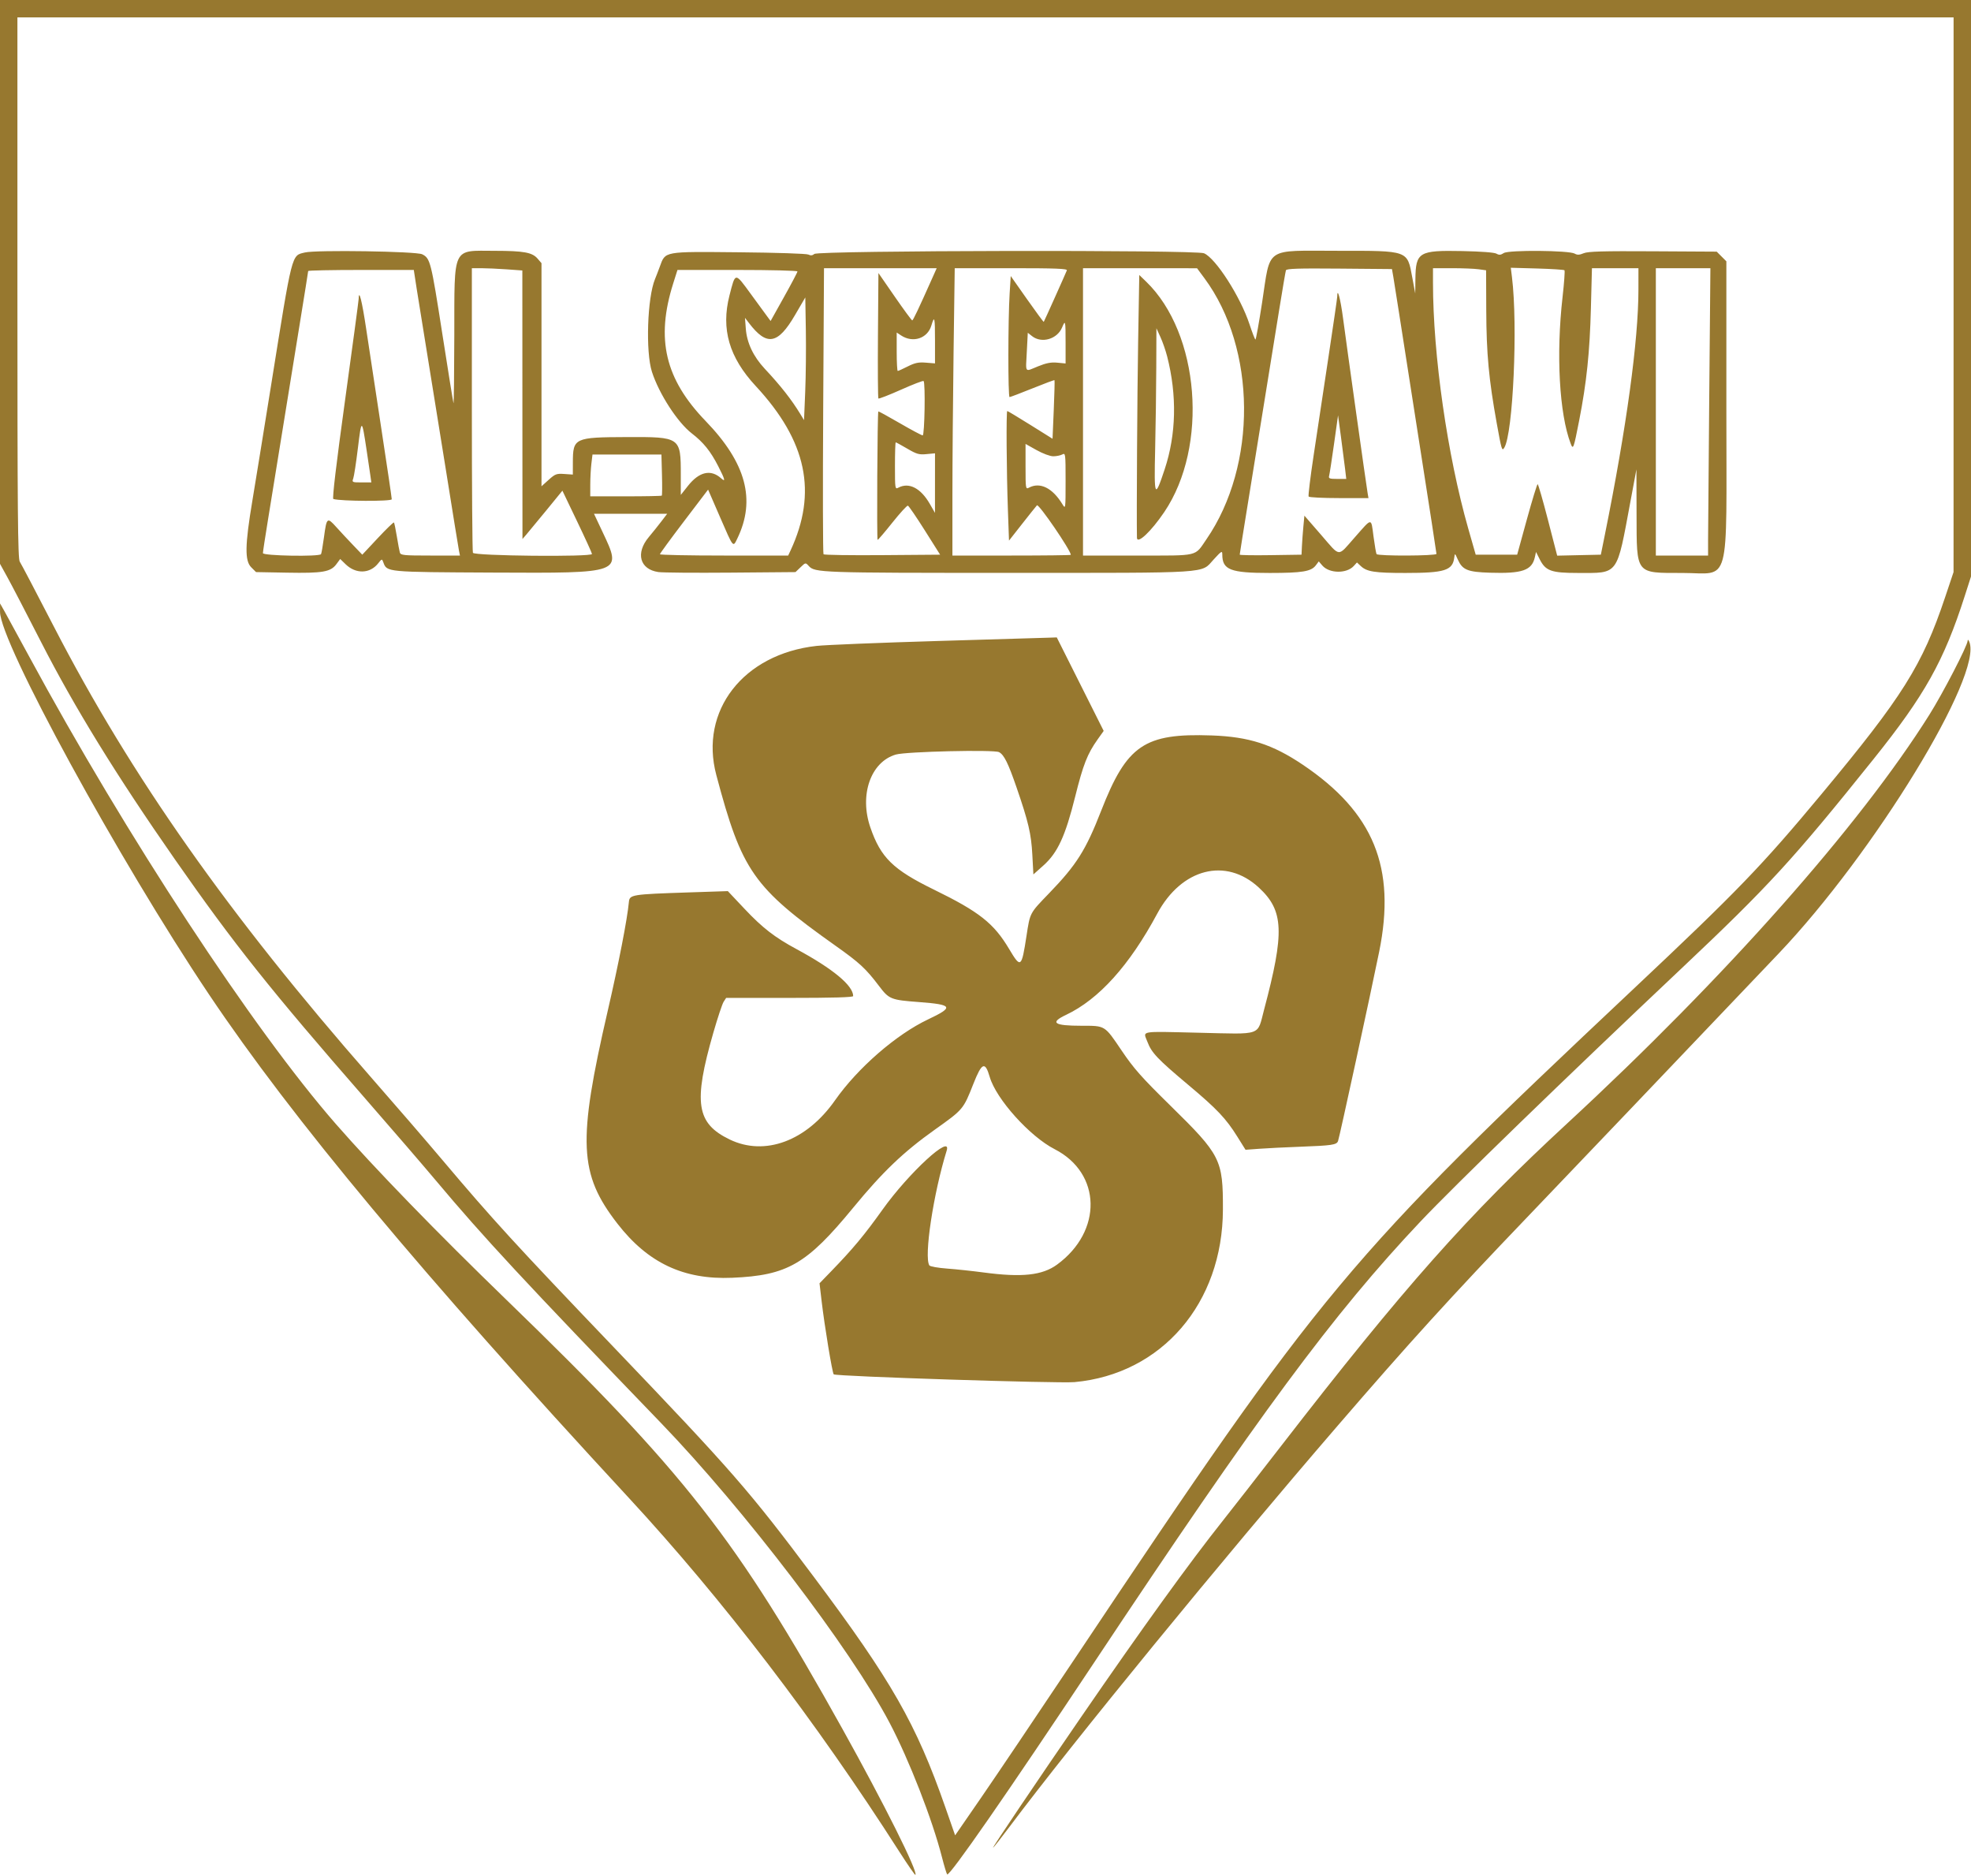 <?xml version="1.0" encoding="UTF-8"?> <svg xmlns="http://www.w3.org/2000/svg" width="145" height="138" viewBox="0 0 145 138" fill="none"><path fill-rule="evenodd" clip-rule="evenodd" d="M0 20.735V41.471L0.556 42.479C0.862 43.034 1.968 45.159 3.012 47.202C5.485 52.038 8.558 57.028 12.878 63.223C17.213 69.439 19.904 72.818 26.896 80.83C28.835 83.051 31.17 85.761 32.084 86.85C35.557 90.99 38.581 94.246 48.616 104.651C54.741 111.002 62.576 121.272 65.437 126.7C66.877 129.432 68.589 133.823 69.3 136.61C69.462 137.244 69.633 137.808 69.68 137.862C69.837 138.046 74.106 131.895 80.418 122.392C92.595 104.058 98.108 96.607 104.496 89.848C107.008 87.191 115.159 79.289 123.737 71.196C130.104 65.188 131.908 63.222 137.818 55.848C141.607 51.121 143.002 48.629 144.538 43.842L145 42.403V21.202V0H72.5H0V20.735ZM143.718 21.68L143.716 42.078L143.092 43.939C141.415 48.939 139.982 51.22 134 58.41C129.623 63.672 127.821 65.54 120.216 72.695C99.013 92.647 97.291 94.709 79.103 121.944C76.35 126.065 73.236 130.687 72.182 132.215L70.266 134.992L69.542 132.919C67.402 126.792 65.595 123.628 59.856 115.962C55.12 109.636 53.884 108.219 45.14 99.079C37.934 91.546 36.235 89.69 32.537 85.309C31.378 83.935 29.014 81.198 27.285 79.225C16.819 67.284 9.634 57.077 3.968 46.099C2.681 43.606 1.55 41.452 1.455 41.313C1.31 41.103 1.281 37.704 1.281 21.171V1.281H72.5H143.719L143.718 21.68ZM22.433 18.57C21.432 18.814 21.532 18.423 19.927 28.437C19.402 31.712 18.79 35.488 18.566 36.827C18.019 40.098 17.999 41.241 18.48 41.723L18.835 42.078L21.119 42.12C23.731 42.169 24.325 42.066 24.746 41.496L25.028 41.115L25.427 41.503C26.181 42.233 27.216 42.204 27.821 41.435C28.089 41.094 28.101 41.091 28.196 41.349C28.469 42.087 28.348 42.075 36.296 42.114C45.825 42.16 45.77 42.181 44.328 39.126L43.697 37.787H46.39H49.084L48.655 38.349C48.419 38.659 48.003 39.178 47.73 39.503C46.741 40.682 47.065 41.875 48.43 42.075C48.741 42.121 51.139 42.14 53.758 42.118L58.521 42.078L58.892 41.724C59.262 41.369 59.262 41.369 59.497 41.628C59.944 42.122 60.343 42.136 74.166 42.135C89.254 42.135 88.333 42.194 89.269 41.169C89.864 40.518 89.92 40.485 89.92 40.781C89.92 41.912 90.512 42.143 93.414 42.142C95.806 42.141 96.459 42.033 96.798 41.584L97.018 41.292L97.28 41.596C97.791 42.188 99.071 42.205 99.594 41.627L99.827 41.37L100.105 41.631C100.554 42.053 101.13 42.142 103.385 42.142C106.282 42.142 106.864 41.96 106.986 41.012C107.029 40.676 107.034 40.678 107.239 41.139C107.584 41.918 107.956 42.072 109.613 42.124C111.992 42.2 112.702 41.953 112.916 40.976L113 40.596L113.276 41.145C113.703 41.989 114.128 42.142 116.051 42.141C119.116 42.141 118.916 42.414 119.957 36.827L120.387 34.521L120.396 37.866C120.41 42.286 120.294 42.14 123.773 42.142C127.355 42.143 127.003 43.452 127.003 30.142V19.22L126.648 18.865L126.293 18.509L121.606 18.482C117.916 18.46 116.831 18.491 116.506 18.626C116.193 18.757 116.034 18.764 115.848 18.655C115.437 18.413 110.988 18.377 110.628 18.612C110.401 18.761 110.281 18.771 110.088 18.657C109.936 18.568 108.956 18.494 107.578 18.466C104.379 18.402 104.15 18.539 104.126 20.533L104.114 21.584L103.897 20.412C103.525 18.401 103.648 18.445 98.411 18.446C92.971 18.446 93.488 18.092 92.848 22.256C92.618 23.753 92.398 24.976 92.359 24.974C92.321 24.972 92.125 24.467 91.923 23.853C91.257 21.83 89.436 18.989 88.574 18.628C87.957 18.37 60.224 18.419 59.911 18.678C59.77 18.795 59.636 18.809 59.475 18.724C59.343 18.655 57.127 18.582 54.353 18.555C48.781 18.503 48.958 18.471 48.541 19.608C48.427 19.92 48.268 20.331 48.189 20.522C47.62 21.889 47.487 25.877 47.961 27.348C48.483 28.967 49.841 31.065 50.893 31.877C51.75 32.538 52.27 33.182 52.838 34.29C53.34 35.269 53.394 35.49 53.054 35.183C52.294 34.496 51.436 34.691 50.609 35.738L50.084 36.401V34.913C50.084 32.148 50.06 32.131 46.102 32.147C42.256 32.161 42.148 32.212 42.144 34.008L42.142 34.905L41.515 34.862C40.943 34.822 40.841 34.86 40.362 35.293L39.836 35.767V27.562V19.356L39.548 19.022C39.152 18.563 38.54 18.452 36.398 18.448C33.236 18.443 33.435 18.031 33.422 24.632C33.416 27.464 33.389 29.724 33.362 29.654C33.336 29.583 32.965 27.283 32.538 24.542C31.71 19.229 31.653 19.001 31.061 18.703C30.628 18.484 23.249 18.371 22.433 18.57ZM37.255 19.809L38.427 19.893L38.431 29.768L38.436 39.645L38.72 39.318C38.876 39.138 39.537 38.338 40.189 37.541L41.374 36.09L42.462 38.36C43.061 39.608 43.551 40.682 43.551 40.746C43.551 40.976 34.879 40.89 34.791 40.659C34.748 40.547 34.713 35.792 34.713 30.091V19.726H35.398C35.774 19.726 36.61 19.764 37.255 19.809ZM68.61 20.399C67.573 22.724 67.175 23.563 67.11 23.566C67.069 23.568 66.492 22.784 65.829 21.825L64.623 20.08L64.588 24.662C64.57 27.183 64.585 29.274 64.621 29.31C64.657 29.346 65.404 29.056 66.281 28.665C67.157 28.273 67.907 27.985 67.946 28.024C68.086 28.164 68.022 32.023 67.879 32.023C67.803 32.023 67.045 31.619 66.194 31.125C65.343 30.631 64.633 30.242 64.616 30.26C64.547 30.336 64.494 39.709 64.563 39.709C64.603 39.709 65.095 39.134 65.654 38.432C66.214 37.73 66.725 37.172 66.79 37.191C66.855 37.21 67.415 38.029 68.035 39.011L69.162 40.798L64.915 40.831C62.579 40.85 60.63 40.821 60.583 40.767C60.537 40.713 60.526 35.957 60.559 30.198L60.619 19.726H64.765H68.91L68.61 20.399ZM78.485 19.886C78.377 20.16 76.821 23.631 76.786 23.673C76.769 23.695 76.215 22.945 75.556 22.008L74.357 20.303L74.276 21.584C74.155 23.506 74.15 29.205 74.27 29.205C74.328 29.205 75.087 28.917 75.957 28.565C76.827 28.213 77.556 27.942 77.576 27.962C77.596 27.982 77.572 28.96 77.522 30.134L77.432 32.271L75.798 31.25C74.9 30.689 74.136 30.23 74.101 30.23C74.017 30.23 74.046 34.682 74.149 37.526L74.229 39.762L75.18 38.551C75.703 37.884 76.2 37.262 76.284 37.168C76.412 37.026 78.776 40.482 78.776 40.81C78.776 40.838 76.817 40.861 74.421 40.861H70.066V36.463C70.066 34.044 70.105 29.289 70.151 25.895L70.236 19.726H74.392C77.665 19.726 78.534 19.76 78.485 19.886ZM88.607 20.465C92.435 25.637 92.5 34.219 88.752 39.667C87.867 40.954 88.259 40.861 83.689 40.861H79.673V30.294V19.726L83.868 19.728L88.063 19.73L88.607 20.465ZM102.503 20.367C102.559 20.684 102.746 21.865 102.919 22.992C103.093 24.12 103.784 28.545 104.455 32.827C105.127 37.108 105.676 40.668 105.676 40.737C105.676 40.891 101.365 40.908 101.269 40.754C101.233 40.695 101.133 40.118 101.047 39.473C100.857 38.05 100.971 38.046 99.671 39.518C98.369 40.991 98.642 41.012 97.18 39.33L95.96 37.927L95.885 38.722C95.844 39.159 95.796 39.805 95.779 40.157L95.749 40.798L93.475 40.832C92.225 40.852 91.202 40.834 91.202 40.795C91.202 40.754 91.489 38.952 91.841 36.789C92.537 32.506 93.382 27.284 94.093 22.865C94.343 21.314 94.571 19.974 94.6 19.884C94.642 19.757 95.494 19.73 98.528 19.756L102.402 19.79L102.503 20.367ZM108.764 19.803L109.327 19.88L109.339 22.846C109.352 26.016 109.526 27.89 110.109 31.126C110.465 33.099 110.497 33.202 110.664 32.931C111.311 31.885 111.67 23.924 111.23 20.382L111.144 19.694L113.081 19.748C114.147 19.779 115.052 19.837 115.093 19.878C115.134 19.919 115.07 20.809 114.951 21.857C114.472 26.078 114.713 30.426 115.547 32.622C115.732 33.107 115.766 33.016 116.176 30.92C116.723 28.125 116.953 25.916 117.038 22.64L117.114 19.726H118.824H120.535L120.534 21.295C120.533 25.046 119.659 31.435 118.066 39.324L117.769 40.798L116.163 40.833L114.557 40.869L113.878 38.239C113.504 36.793 113.163 35.61 113.12 35.61C113.076 35.61 112.719 36.777 112.326 38.204L111.613 40.798H110.088H108.563L108.018 38.89C106.48 33.502 105.42 26.116 105.42 20.785V19.726H106.811C107.576 19.726 108.455 19.761 108.764 19.803ZM125.744 29.109C125.697 34.269 125.659 39.025 125.658 39.677L125.658 40.861H123.737H121.815V30.294V19.726H123.822H125.828L125.744 29.109ZM30.653 21.231C30.77 21.988 31.097 24.02 31.381 25.747C31.665 27.473 32.301 31.421 32.796 34.521C33.29 37.621 33.727 40.315 33.766 40.509L33.837 40.861H31.658C29.691 40.861 29.472 40.84 29.415 40.637C29.381 40.514 29.281 39.981 29.194 39.453C29.107 38.924 29.011 38.463 28.982 38.428C28.953 38.394 28.416 38.913 27.791 39.581L26.652 40.798L25.975 40.092C25.602 39.704 25.047 39.108 24.74 38.767C24.069 38.022 24.031 38.052 23.834 39.51C23.749 40.141 23.651 40.703 23.617 40.759C23.495 40.956 19.342 40.883 19.342 40.683C19.342 40.585 19.511 39.475 19.717 38.217C19.924 36.959 20.39 34.086 20.753 31.831C21.117 29.576 21.697 25.995 22.043 23.873C22.389 21.75 22.672 19.977 22.672 19.934C22.672 19.89 24.42 19.855 26.557 19.855H30.442L30.653 21.231ZM58.666 19.965C58.666 20.026 58.222 20.87 57.678 21.842L56.691 23.61L56.462 23.301C56.337 23.131 55.778 22.367 55.22 21.603C54.057 20.011 54.106 20.007 53.664 21.735C53.034 24.2 53.639 26.286 55.597 28.394C59.354 32.439 60.151 36.222 58.149 40.509L57.984 40.861H53.266C50.67 40.861 48.547 40.818 48.548 40.765C48.549 40.712 49.346 39.621 50.321 38.341L52.092 36.012L52.977 38.051C53.967 40.329 53.92 40.272 54.24 39.613C55.62 36.764 54.889 34.049 51.913 30.969C48.927 27.878 48.233 24.939 49.524 20.852L49.839 19.855H54.252C56.68 19.855 58.666 19.904 58.666 19.965ZM83.728 25.196C83.663 28.95 83.609 37.877 83.641 39.548C83.651 40.065 84.684 39.095 85.654 37.659C88.916 32.832 88.26 24.518 84.317 20.713L83.813 20.226L83.728 25.196ZM98.375 21.823C98.375 21.92 98.084 23.922 97.729 26.274C97.374 28.626 96.885 31.868 96.642 33.48C96.399 35.091 96.232 36.459 96.271 36.522C96.309 36.584 97.315 36.635 98.507 36.635H100.674L100.613 36.282C100.521 35.758 99.072 25.445 98.804 23.409C98.613 21.961 98.375 21.079 98.375 21.823ZM26.384 22C26.382 22.123 25.932 25.473 25.384 29.443C24.734 34.149 24.434 36.676 24.522 36.702C25.087 36.87 28.82 36.887 28.82 36.721C28.82 36.62 28.477 34.297 28.058 31.558C27.639 28.82 27.134 25.498 26.937 24.177C26.63 22.119 26.395 21.194 26.384 22ZM59.237 28.804L59.15 30.901L58.876 30.451C58.23 29.39 57.434 28.376 56.266 27.128C55.418 26.22 54.945 25.221 54.866 24.17L54.806 23.377L55.1 23.761C56.411 25.479 57.223 25.339 58.482 23.181L59.243 21.878L59.283 24.292C59.305 25.621 59.285 27.651 59.237 28.804ZM68.785 25.084V26.728L68.113 26.674C67.572 26.63 67.311 26.684 66.781 26.951C66.419 27.134 66.088 27.284 66.045 27.284C66.002 27.284 65.967 26.648 65.967 25.872V24.459L66.3 24.678C67.164 25.244 68.232 24.893 68.515 23.951C68.75 23.165 68.785 23.313 68.785 25.084ZM78.392 25.215V26.734L77.782 26.675C77.322 26.631 76.971 26.698 76.352 26.95C75.358 27.354 75.456 27.486 75.54 25.848L75.611 24.476L75.93 24.727C76.632 25.278 77.778 24.945 78.134 24.086C78.376 23.502 78.392 23.571 78.392 25.215ZM85.864 26.216C86.597 29.077 86.534 31.947 85.68 34.521C84.951 36.72 84.897 36.608 84.98 33.059C85.02 31.339 85.058 28.63 85.063 27.039L85.074 24.145L85.369 24.791C85.532 25.146 85.755 25.787 85.864 26.216ZM98.954 34.489L99.04 35.225H98.379C97.81 35.225 97.726 35.194 97.779 35.001C97.814 34.878 97.975 33.826 98.139 32.664L98.436 30.55L98.652 32.151C98.77 33.032 98.906 34.084 98.954 34.489ZM26.961 33.048C27.073 33.788 27.198 34.638 27.241 34.937L27.318 35.482H26.599C25.908 35.482 25.885 35.471 25.987 35.193C26.045 35.035 26.201 34.019 26.332 32.936C26.595 30.77 26.619 30.774 26.961 33.048ZM66.744 32.998C67.433 33.403 67.614 33.454 68.16 33.401L68.785 33.342L68.784 35.532L68.783 37.723L68.407 37.068C67.738 35.9 66.869 35.452 66.087 35.87C65.848 35.998 65.839 35.944 65.839 34.269C65.839 33.316 65.865 32.535 65.896 32.535C65.928 32.535 66.309 32.744 66.744 32.998ZM77.484 33.56C77.711 33.56 78.008 33.5 78.145 33.428C78.385 33.299 78.392 33.358 78.392 35.381C78.391 37.458 78.39 37.465 78.156 37.082C77.427 35.885 76.509 35.434 75.694 35.87C75.455 35.998 75.446 35.944 75.446 34.327V32.651L76.259 33.106C76.721 33.364 77.25 33.56 77.484 33.56ZM48.699 34.916C48.721 35.733 48.715 36.425 48.685 36.454C48.656 36.483 47.46 36.506 46.028 36.506H43.423L43.424 35.642C43.425 35.166 43.462 34.474 43.506 34.105L43.587 33.432H46.123H48.659L48.699 34.916ZM0.002 44.995C-0.007 47.232 8.737 63.245 15.378 73.146C21.517 82.301 31.009 93.681 46.249 110.159C53.181 117.654 60.024 126.601 66.162 136.195C66.782 137.164 67.314 137.932 67.344 137.902C67.553 137.693 65.028 132.643 61.973 127.16C54.153 113.124 50.399 108.331 37.275 95.622C32.124 90.635 27.538 85.909 24.721 82.686C18.606 75.69 9.299 61.505 2.113 48.227C1.35 46.818 0.564 45.377 0.366 45.025L0.005 44.384L0.002 44.995ZM69.042 47.144C64.779 47.27 60.744 47.433 60.075 47.507C54.684 48.103 51.44 52.276 52.696 57.001C54.574 64.07 55.415 65.272 61.485 69.574C63.234 70.813 63.697 71.24 64.656 72.507C65.41 73.501 65.522 73.547 67.631 73.705C70.101 73.891 70.192 74.072 68.275 74.978C65.931 76.086 63.094 78.554 61.423 80.939C59.331 83.924 56.266 85.061 53.681 83.811C51.224 82.624 50.993 81.115 52.477 75.959C52.792 74.867 53.132 73.843 53.234 73.685L53.42 73.397H58.093C61.27 73.397 62.765 73.354 62.765 73.262C62.765 72.49 61.271 71.251 58.602 69.811C56.989 68.941 56.101 68.254 54.776 66.849L53.544 65.543L50.693 65.637C46.445 65.778 46.315 65.799 46.264 66.352C46.152 67.585 45.511 70.881 44.71 74.343C42.481 83.987 42.588 86.347 45.423 90.002C47.667 92.894 50.295 94.133 53.863 93.982C57.93 93.809 59.343 92.992 62.764 88.832C64.939 86.186 66.458 84.734 68.763 83.094C70.869 81.596 70.866 81.6 71.609 79.717C72.231 78.141 72.47 78.04 72.811 79.211C73.282 80.834 75.757 83.587 77.586 84.523C81.036 86.288 81.126 90.555 77.765 93.012C76.681 93.805 75.178 93.967 72.372 93.593C71.562 93.485 70.351 93.356 69.682 93.306C69.013 93.257 68.423 93.152 68.371 93.073C67.961 92.453 68.664 87.788 69.642 84.637C70.049 83.327 66.863 86.253 64.923 88.971C63.578 90.857 62.745 91.856 61.121 93.531L60.29 94.388L60.445 95.709C60.662 97.551 61.229 100.984 61.334 101.085C61.487 101.235 77.877 101.763 79.048 101.656C85.465 101.069 89.952 95.851 89.966 88.96C89.974 85.285 89.81 84.959 86.105 81.323C83.971 79.228 83.411 78.597 82.517 77.273C81.249 75.398 81.327 75.446 79.564 75.446C77.527 75.446 77.209 75.221 78.429 74.643C80.842 73.501 83.092 71.003 85.133 67.202C86.922 63.87 90.181 63.034 92.611 65.284C94.447 66.984 94.513 68.551 92.992 74.272C92.472 76.226 92.923 76.068 88.191 75.959C83.738 75.856 84.094 75.793 84.412 76.628C84.721 77.44 85.148 77.891 87.439 79.813C89.531 81.567 90.198 82.272 91.029 83.606L91.629 84.567L92.664 84.492C93.234 84.45 94.564 84.384 95.621 84.345C97.992 84.257 98.327 84.207 98.435 83.929C98.535 83.671 100.853 73.003 101.461 70.002C102.717 63.809 101.057 59.754 95.829 56.238C93.612 54.747 91.874 54.189 89.147 54.093C84.184 53.918 82.897 54.795 81.004 59.645C79.873 62.542 79.198 63.609 77.173 65.707C75.739 67.192 75.781 67.113 75.514 68.85C75.153 71.198 75.096 71.241 74.241 69.804C73.113 67.908 72.043 67.063 68.711 65.435C65.695 63.961 64.793 63.08 64.028 60.855C63.206 58.467 64.056 56.037 65.903 55.498C66.659 55.277 73.133 55.126 73.497 55.321C73.866 55.518 74.167 56.126 74.784 57.915C75.656 60.443 75.864 61.33 75.945 62.868L76.023 64.315L76.761 63.656C77.809 62.721 78.374 61.496 79.097 58.593C79.685 56.234 79.994 55.447 80.749 54.385L81.194 53.759L79.469 50.32L77.743 46.882L77.267 46.899C77.005 46.908 73.304 47.019 69.042 47.144ZM144.753 47.131C144.734 47.511 142.941 50.973 141.93 52.582C136.794 60.751 126.902 71.909 115.283 82.639C107.991 89.373 103.272 94.691 94.275 106.317C92.557 108.536 90.625 111.014 89.98 111.824C87.503 114.938 84.056 119.711 79.527 126.299C76.239 131.081 72.987 135.906 73.052 135.906C73.084 135.906 73.617 135.228 74.237 134.401C78.96 128.1 89.902 114.727 98.369 104.908C103.648 98.785 106.778 95.342 112.349 89.53C115.299 86.452 123.546 77.806 130.851 70.131C137.875 62.752 145.908 49.614 144.872 47.202C144.804 47.044 144.758 47.017 144.753 47.131Z" fill="#97782F"></path></svg> 